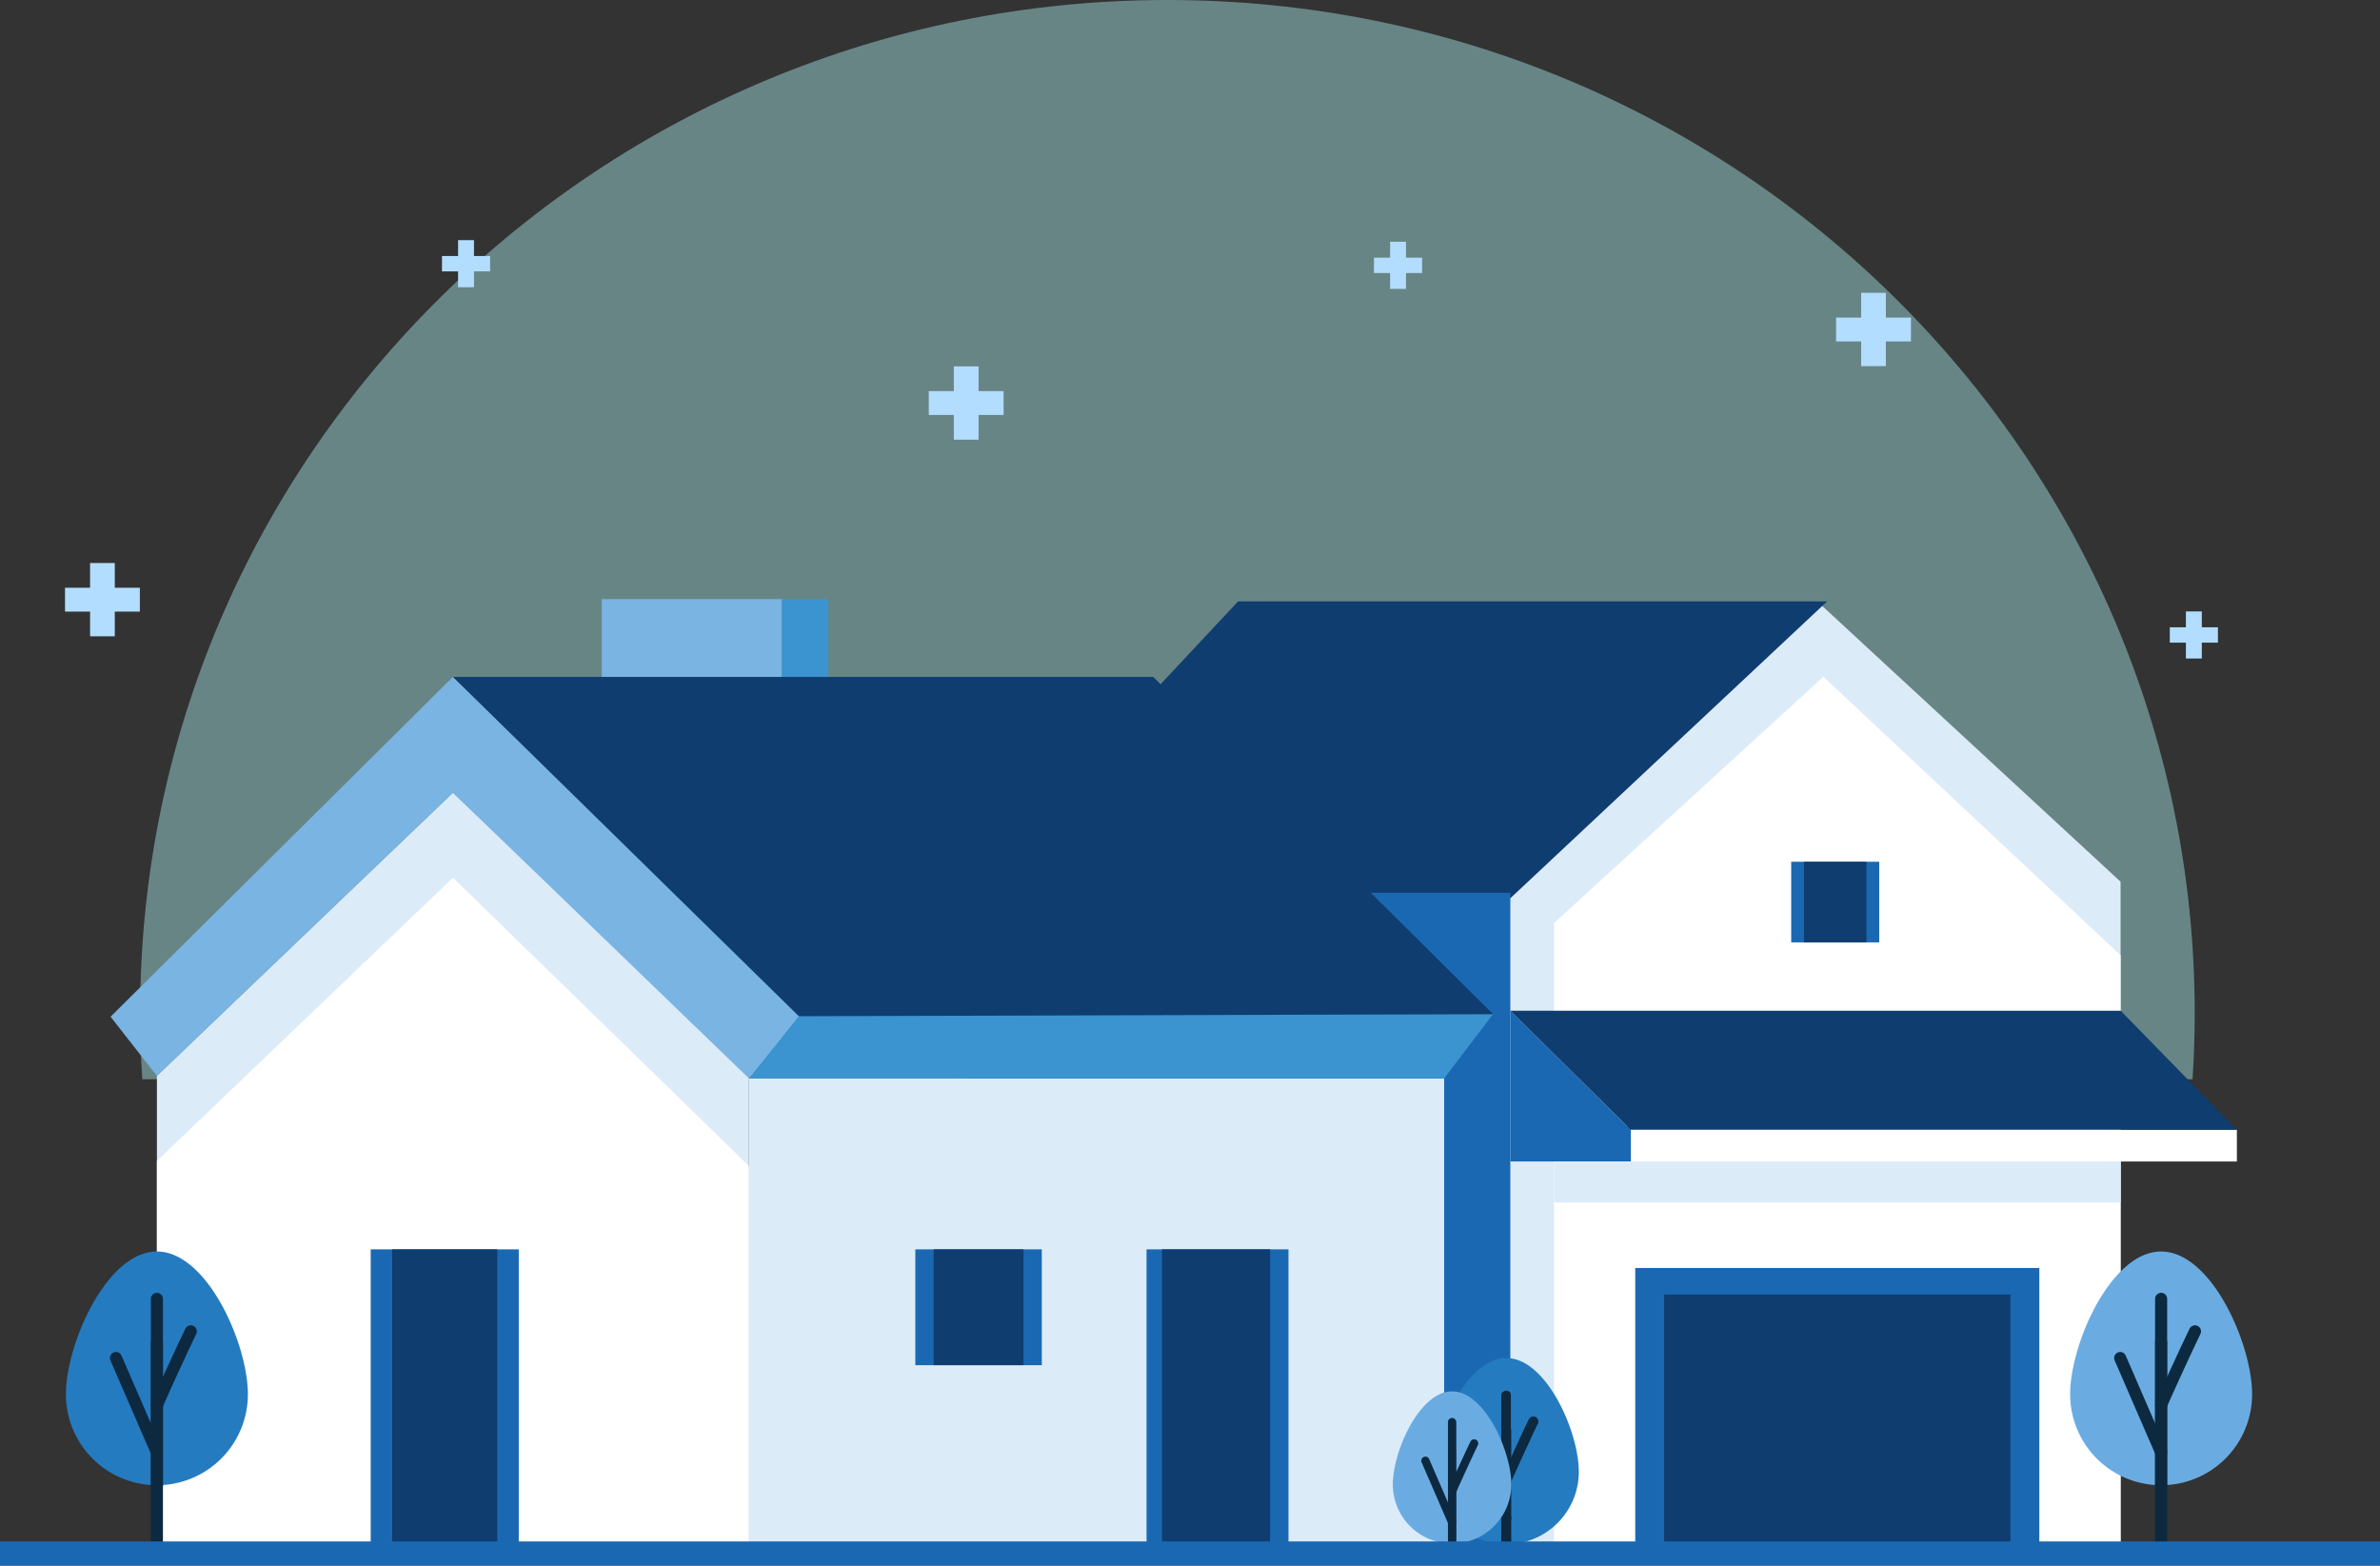 <svg xmlns="http://www.w3.org/2000/svg" width="394" height="259.183" viewBox="0 0 394 259.183">
  <rect x="0" y="0" width="394" height="259.183" fill="#333333" stroke="none"/>
  <g id="Group_9281" data-name="Group 9281" transform="translate(-904.5 -279.317)">
    <path id="Intersection_1" data-name="Intersection 1" d="M.356,178.671Q0,173.246,0,167.736C0,75.1,76.14,0,170.064,0S340.127,75.1,340.127,167.736q0,5.513-.356,10.935Z" transform="translate(927.698 279.317)" fill="#b7ffff" opacity="0.4"/>
    <path id="Path_5214" data-name="Path 5214" d="M703.449,82.443H699.3V78.492h4.149V74.4h4.092v4.092h4.149v3.951h-4.149v4.092h-4.092Z" transform="translate(358.956 265.573)" fill="#b2ddff"/>
    <path id="Path_5213" data-name="Path 5213" d="M701.967,79.571H699.3v-2.54h2.667V74.4H704.6v2.631h2.667v2.54H704.6V82.2h-2.631Z" transform="translate(278.369 244.67)" fill="#b2ddff"/>
    <path id="Path_5216" data-name="Path 5216" d="M701.967,79.571H699.3v-2.54h2.667V74.4H704.6v2.631h2.667v2.54H704.6V82.2h-2.631Z" transform="translate(432.658 244.941)" fill="#b2ddff"/>
    <path id="Path_5218" data-name="Path 5218" d="M701.967,79.571H699.3v-2.54h2.667V74.4H704.6v2.631h2.667v2.54H704.6V82.2h-2.631Z" transform="translate(564.402 306.134)" fill="#b2ddff"/>
    <path id="Path_5217" data-name="Path 5217" d="M701.8,79.244h-2.5v-2.38h2.5V74.4h2.465v2.465h2.5v2.38h-2.5v2.465H701.8Z" transform="translate(515.171 330.825)" fill="#b2ddff"/>
    <path id="Path_5212" data-name="Path 5212" d="M703.449,82.443H699.3V78.492h4.149V74.4h4.092v4.092h4.149v3.951h-4.149v4.092h-4.092Z" transform="translate(215.962 298.122)" fill="#b2ddff"/>
    <path id="Path_5215" data-name="Path 5215" d="M703.449,82.443H699.3V78.492h4.149V74.4h4.092v4.092h4.149v3.951h-4.149v4.092h-4.092Z" transform="translate(509.157 253.398)" fill="#b2ddff"/>
    <g id="Group_9279" data-name="Group 9279" transform="translate(915.414 378.508)">
      <path id="Path_5187" data-name="Path 5187" d="M1565.28,366.366h106.133V256.655L1621.2,210.248,1567,259.295Z" transform="translate(-1331.27 -209.874)" fill="#dcebf8"/>
      <path id="Path_5188" data-name="Path 5188" d="M1626.525,210.248H1529.01l-45.139,48.241,90.212.9Z" transform="translate(-1334.968 -209.874)" fill="#0f3d70"/>
      <path id="Path_5189" data-name="Path 5189" d="M1621.676,222.173l-44.6,40.787V365.518h93.8V268.28Z" transform="translate(-1330.735 -209.332)" fill="#fff"/>
      <path id="Path_5190" data-name="Path 5190" d="M1574.083,256.393h-90.212V364.27h88.551l0-.2h1.659Z" transform="translate(-1334.968 -207.778)" fill="#1b68b2"/>
      <rect id="Rectangle_3629" data-name="Rectangle 3629" width="100.332" height="5.261" transform="translate(259.061 87.836)" fill="#fff"/>
      <path id="Path_5191" data-name="Path 5191" d="M1589.493,294.156l-19.329-19.086v24.956h19.946v-5.87Z" transform="translate(-1331.049 -206.93)" fill="#1b68b2"/>
      <path id="Path_5192" data-name="Path 5192" d="M1570.164,275.07H1671.21l19.232,19.7H1590.11Z" transform="translate(-1331.049 -206.93)" fill="#0f3d70"/>
      <rect id="Rectangle_3630" data-name="Rectangle 3630" width="93.801" height="6.781" transform="translate(246.342 93.096)" fill="#dcebf8"/>
      <path id="Path_5193" data-name="Path 5193" d="M1426.292,209.89v43.472h29.833V209.89Z" transform="translate(-1337.583 -209.89)" fill="#7ab4e2"/>
      <rect id="Rectangle_3631" data-name="Rectangle 3631" width="7.671" height="38.144" transform="translate(118.543 0)" fill="#3b93d0"/>
      <path id="Path_5194" data-name="Path 5194" d="M1355.844,364.99V287.423l49.012-46.881,49.012,46.615V364.99Z" transform="translate(-1340.783 -208.498)" fill="#dcebf8"/>
      <path id="Path_5195" data-name="Path 5195" d="M1355.844,364.379v-63.5l49.012-46.881,49.012,47.734v62.65Z" transform="translate(-1340.783 -207.887)" fill="#fff"/>
      <rect id="Rectangle_3632" data-name="Rectangle 3632" width="115.072" height="77.141" transform="translate(113.085 79.351)" fill="#dcebf8"/>
      <path id="Path_5196" data-name="Path 5196" d="M1356.177,288.256l49.012-46.881,49.012,47.307,8.524-10.229L1405.189,222.2l-56.684,56.257Z" transform="translate(-1341.116 -209.331)" fill="#7ab4e2"/>
      <path id="Path_5197" data-name="Path 5197" d="M1572.779,275.6H1458.133l-8.524,10.655h115.072Z" transform="translate(-1336.524 -206.905)" fill="#3b93d0"/>
      <path id="Path_5198" data-name="Path 5198" d="M1402.726,222.2h115.924l56.257,55.831-114.922.345Z" transform="translate(-1338.653 -209.331)" fill="#0f3d70"/>
      <rect id="Rectangle_3633" data-name="Rectangle 3633" width="23.494" height="48.852" transform="translate(178.895 107.64)" fill="#1b68b2"/>
      <rect id="Rectangle_3634" data-name="Rectangle 3634" width="17.9" height="48.852" transform="translate(181.452 107.64)" fill="#0f3d70"/>
      <rect id="Rectangle_3635" data-name="Rectangle 3635" width="66.897" height="45.769" transform="translate(259.793 110.723)" fill="#1b68b2"/>
      <rect id="Rectangle_3636" data-name="Rectangle 3636" width="57.337" height="41.372" transform="translate(264.573 115.12)" fill="#0f3d70"/>
      <rect id="Rectangle_3637" data-name="Rectangle 3637" width="20.937" height="19.179" transform="translate(140.615 107.64)" fill="#1b68b2"/>
      <rect id="Rectangle_3647" data-name="Rectangle 3647" width="14.57" height="13.347" transform="translate(285.615 43.472)" fill="#1b68b2"/>
      <rect id="Rectangle_3638" data-name="Rectangle 3638" width="14.863" height="19.179" transform="translate(143.652 107.64)" fill="#0f3d70"/>
      <rect id="Rectangle_3646" data-name="Rectangle 3646" width="10.344" height="13.347" transform="translate(287.728 43.472)" fill="#0f3d70"/>
      <rect id="Rectangle_3641" data-name="Rectangle 3641" width="24.512" height="48.852" transform="translate(50.455 107.64)" fill="#1b68b2"/>
      <rect id="Rectangle_3642" data-name="Rectangle 3642" width="17.402" height="48.852" transform="translate(54.011 107.64)" fill="#0f3d70"/>
      <path id="Path_5199" data-name="Path 5199" d="M1497.409,312.853" transform="translate(-1334.353 -205.214)" fill="#ed780f"/>
      <line id="Line_826" data-name="Line 826" y1="23.906" transform="translate(15.061 122.782)" fill="none" stroke="#0c2940" stroke-linecap="round" stroke-width="2"/>
      <g id="Group_9269" data-name="Group 9269" transform="translate(0 107.995)">
        <path id="Path_5200" data-name="Path 5200" d="M1371.56,336.825a15.061,15.061,0,1,1-30.123,0c0-8.317,6.743-23.632,15.061-23.632S1371.56,328.507,1371.56,336.825Z" transform="translate(-1341.437 -313.193)" fill="#257bc0"/>
        <line id="Line_827" data-name="Line 827" y1="33.71" transform="translate(15.061 14.787)" fill="none" stroke="#0c2940" stroke-width="2"/>
        <line id="Line_828" data-name="Line 828" y1="30.855" transform="translate(15.061 7.838)" fill="none" stroke="#0c2940" stroke-linecap="round" stroke-width="2"/>
        <line id="Line_829" data-name="Line 829" x1="6.779" y1="15.625" transform="translate(8.282 17.633)" fill="none" stroke="#0c2940" stroke-linecap="round" stroke-linejoin="round" stroke-width="2"/>
        <path id="Path_5201" data-name="Path 5201" d="M1355.9,338.022c-.628,1.1,4.712-10.531,5.556-12.187" transform="translate(-1340.783 -312.619)" fill="none" stroke="#0c2940" stroke-linecap="round" stroke-linejoin="round" stroke-width="2"/>
      </g>
      <g id="Group_9270" data-name="Group 9270" transform="translate(331.79 107.995)">
        <path id="Path_5202" data-name="Path 5202" d="M1688.935,336.825a15.061,15.061,0,0,1-30.123,0c0-8.317,6.743-23.632,15.062-23.632S1688.935,328.507,1688.935,336.825Z" transform="translate(-1658.812 -313.193)" fill="#6aace2"/>
        <line id="Line_830" data-name="Line 830" y1="33.71" transform="translate(15.061 14.787)" fill="none" stroke="#0c2940" stroke-width="2"/>
        <line id="Line_831" data-name="Line 831" y1="30.855" transform="translate(15.061 7.838)" fill="none" stroke="#0c2940" stroke-linecap="round" stroke-width="2"/>
        <line id="Line_832" data-name="Line 832" x1="6.779" y1="15.625" transform="translate(8.282 17.633)" fill="none" stroke="#0c2940" stroke-linecap="round" stroke-linejoin="round" stroke-width="2"/>
        <path id="Path_5203" data-name="Path 5203" d="M1673.27,338.022c-.628,1.1,4.712-10.531,5.556-12.187" transform="translate(-1658.158 -312.619)" fill="none" stroke="#0c2940" stroke-linecap="round" stroke-linejoin="round" stroke-width="2"/>
      </g>
      <g id="Group_9271" data-name="Group 9271" transform="translate(237.616 137.414)">
        <rect id="Rectangle_3643" data-name="Rectangle 3643" width="1.666" height="19.054" fill="#0c2940"/>
      </g>
      <path id="Path_5204" data-name="Path 5204" d="M1570.048,330.06c-6.63,0-12,12.205-12,18.835a12,12,0,0,0,11.171,11.962V336.306a.833.833,0,1,1,1.666,0v24.551a12,12,0,0,0,11.17-11.962C1582.052,342.265,1576.677,330.06,1570.048,330.06Z" transform="translate(-1331.599 -204.432)" fill="#257bc0"/>
      <path id="Path_5205" data-name="Path 5205" d="M1569.563,335.238a.833.833,0,0,0-.833.833v24.551c.276.019.552.042.833.042s.556-.023.833-.042V336.071A.833.833,0,0,0,1569.563,335.238Z" transform="translate(-1331.114 -204.197)" fill="#0c2940"/>
      <g id="Group_9272" data-name="Group 9272" transform="translate(232.212 138.849)">
        <path id="Path_5206" data-name="Path 5206" d="M1569.8,356.826a.832.832,0,0,1-.765-.5l-5.4-12.454a.833.833,0,1,1,1.528-.663l5.4,12.454a.834.834,0,0,1-.763,1.165Z" transform="translate(-1563.561 -342.707)" fill="#0c2940"/>
      </g>
      <g id="Group_9273" data-name="Group 9273" transform="translate(237.621 135.327)">
        <path id="Path_5207" data-name="Path 5207" d="M1569.524,350.765a.742.742,0,0,1-.356-.089c-.4-.216-.583-.316-.285-1.193l-.006,0,.018-.028c.255-.735.833-2,1.881-4.282.994-2.17,2.178-4.714,2.515-5.376a.833.833,0,1,1,1.483.757c-.6,1.17-3.815,8.182-4.346,9.455a.821.821,0,0,1-.1.294A.951.951,0,0,1,1569.524,350.765Z" transform="translate(-1568.735 -339.338)" fill="#0c2940"/>
      </g>
      <g id="Group_9278" data-name="Group 9278" transform="translate(219.662 131.153)">
        <g id="Group_9274" data-name="Group 9274" transform="translate(9.129 9.631)">
          <rect id="Rectangle_3644" data-name="Rectangle 3644" width="1.362" height="15.571" fill="#0c2940"/>
        </g>
        <g id="Group_9275" data-name="Group 9275">
          <path id="Path_5208" data-name="Path 5208" d="M1561.366,335.345c-5.418,0-9.81,9.974-9.81,15.393a9.8,9.8,0,0,0,9.129,9.776V340.45a.681.681,0,1,1,1.361,0v20.064a9.8,9.8,0,0,0,9.13-9.776C1571.176,345.319,1566.785,335.345,1561.366,335.345Z" transform="translate(-1551.556 -335.345)" fill="#6aace2"/>
          <path id="Path_5209" data-name="Path 5209" d="M1560.969,339.577a.68.68,0,0,0-.681.681v20.064c.226.016.451.034.681.034s.455-.019.681-.034V340.258A.68.68,0,0,0,1560.969,339.577Z" transform="translate(-1551.159 -335.153)" fill="#0c2940"/>
        </g>
        <g id="Group_9276" data-name="Group 9276" transform="translate(4.714 10.804)">
          <path id="Path_5210" data-name="Path 5210" d="M1561.162,357.219a.681.681,0,0,1-.625-.41l-4.416-10.178a.68.68,0,1,1,1.248-.542l4.416,10.177a.68.68,0,0,1-.623.952Z" transform="translate(-1556.065 -345.68)" fill="#0c2940"/>
        </g>
        <g id="Group_9277" data-name="Group 9277" transform="translate(9.133 7.926)">
          <path id="Path_5211" data-name="Path 5211" d="M1560.938,352.266a.611.611,0,0,1-.292-.072c-.328-.177-.477-.258-.233-.974l-.005,0,.015-.023c.208-.6.682-1.633,1.537-3.5.813-1.774,1.779-3.852,2.055-4.393a.681.681,0,0,1,1.214.618c-.488.957-3.119,6.687-3.552,7.727a.68.68,0,0,1-.083.24A.775.775,0,0,1,1560.938,352.266Z" transform="translate(-1560.292 -342.927)" fill="#0c2940"/>
        </g>
      </g>
    </g>
    <line id="Line_833" data-name="Line 833" x2="394" transform="translate(904.5 536.5)" fill="none" stroke="#1b68b2" stroke-width="4"/>
  </g>
</svg>
